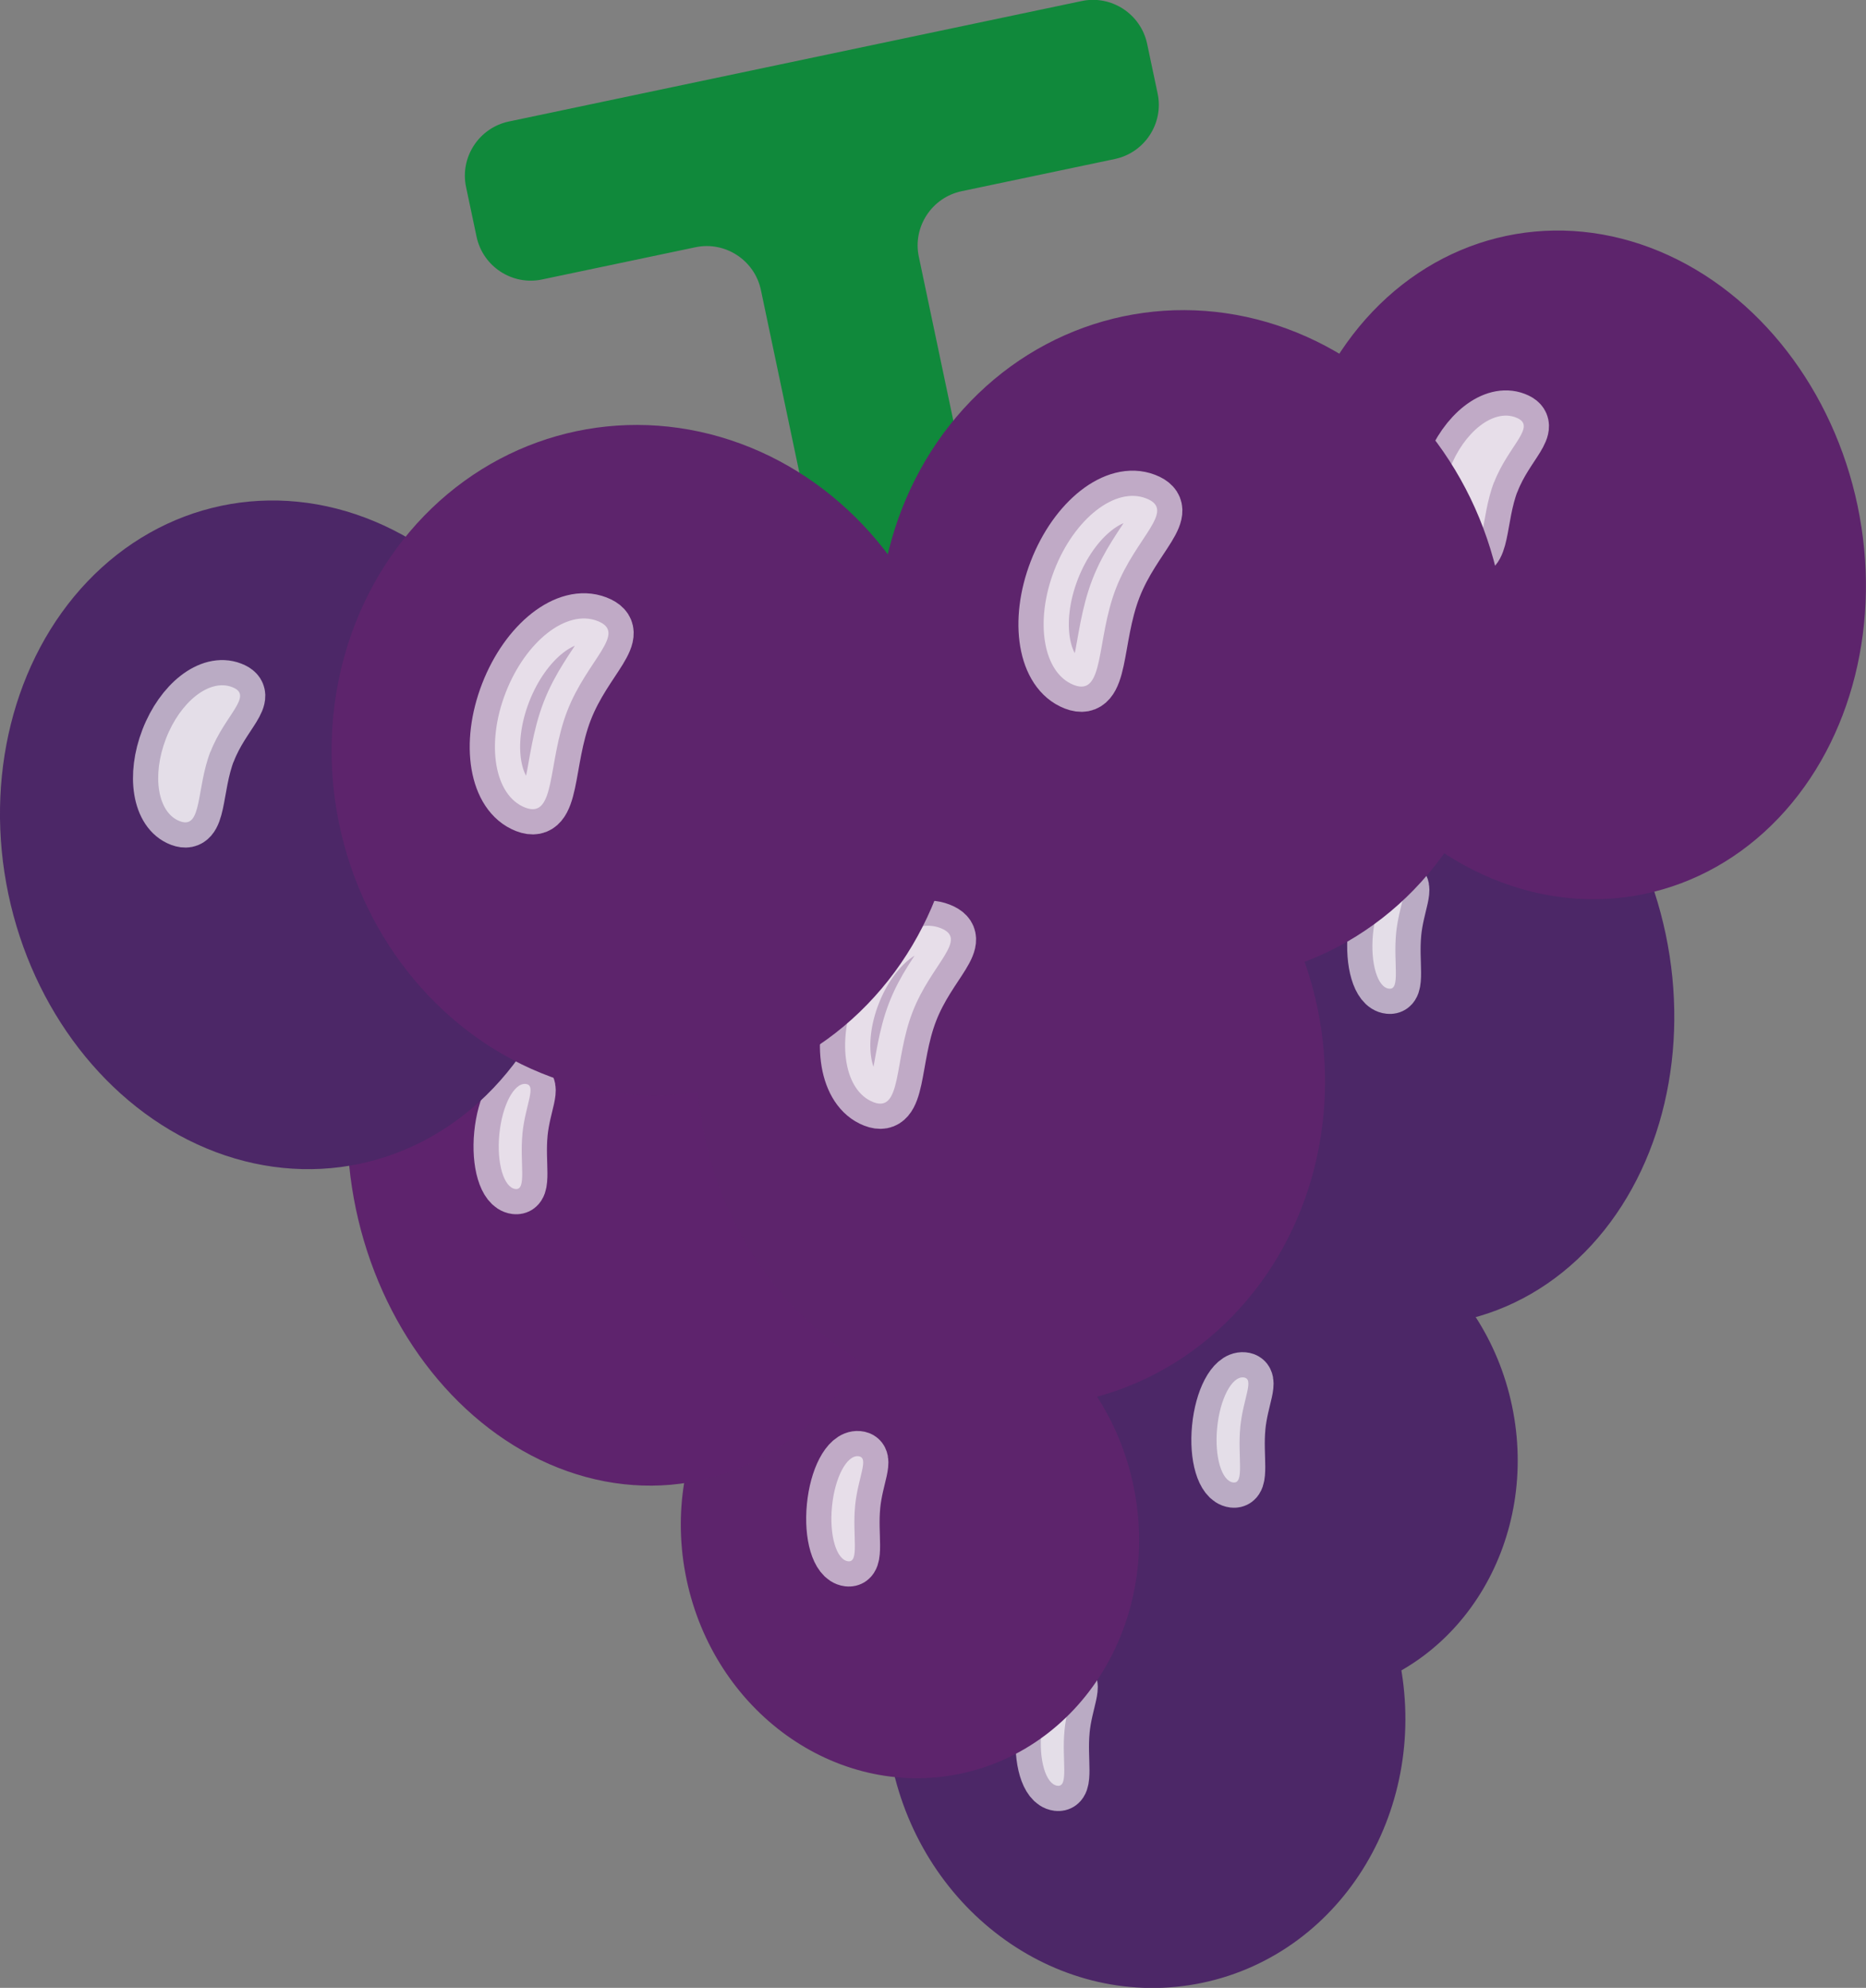 <?xml version="1.0" encoding="UTF-8"?>
<svg id="_レイヤー_2" data-name="レイヤー 2" xmlns="http://www.w3.org/2000/svg" viewBox="0 0 53.29 56.76">
  <rect x="0" y="0" width="53.29" height="56.76" fill="#808080" stroke="none"/>
  <defs>
    <style>
      .cls-1 {
        fill: #5e236d;
        stroke: #5e236d;
      }

      .cls-1, .cls-2, .cls-3 {
        stroke-miterlimit: 10;
        stroke-width: 2.16px;
      }

      .cls-2 {
        fill: #4c2767;
        stroke: #4c2767;
      }

      .cls-4 {
        fill: #10893b;
      }

      .cls-3 {
        fill: #5d246c;
        stroke: #5d246c;
      }

      .cls-5 {
        fill: #fff;
        opacity: .61;
        stroke: #fff;
        stroke-linecap: round;
        stroke-linejoin: round;
        stroke-width: 1.44px;
      }
    </style>
  </defs>
  <g id="_かざり" data-name="かざり">
    <g>
      <ellipse class="cls-2" cx="32.71" cy="48.85" rx="6.32" ry="6.85" transform="translate(-9.34 7.77) rotate(-11.86)"/>
      <path class="cls-5" d="M30.4,49.42c-.08.83.13,1.61-.2,1.57s-.54-.73-.46-1.56.42-1.47.75-1.44-.01.6-.09,1.42Z"/>
      <ellipse class="cls-2" cx="36.8" cy="41.48" rx="5.44" ry="5.96" transform="translate(-7.74 8.45) rotate(-11.86)"/>
      <path class="cls-5" d="M35.42,40.76c-.08.83.13,1.61-.2,1.57s-.54-.73-.46-1.56.42-1.47.75-1.44-.01.6-.09,1.42Z"/>
      <ellipse class="cls-3" cx="25.99" cy="43.75" rx="5.44" ry="5.96" transform="translate(-8.44 6.28) rotate(-11.86)"/>
      <ellipse class="cls-1" cx="17.98" cy="32.88" rx="6.9" ry="8.52" transform="translate(-6.38 4.4) rotate(-11.86)"/>
      <ellipse class="cls-2" cx="39.76" cy="28.31" rx="6.9" ry="8.52" transform="translate(-4.97 8.78) rotate(-11.86)"/>
      <path class="cls-5" d="M14.92,32.38c-.08.83.13,1.61-.2,1.57s-.54-.73-.46-1.56.42-1.47.75-1.44-.01.6-.09,1.42Z"/>
      <path class="cls-5" d="M24.42,43.01c-.08.83.13,1.61-.2,1.57s-.54-.73-.46-1.56c.08-.83.42-1.47.75-1.44s-.01.6-.09,1.42Z"/>
      <path class="cls-5" d="M39.87,26.66c-.08.83.13,1.61-.2,1.57-.33-.03-.54-.73-.46-1.56s.42-1.47.75-1.44-.01.6-.09,1.42Z"/>
      <path class="cls-4" d="M30.89.03L14.53,3.47c-.85.18-1.4,1.02-1.22,1.87l.3,1.42c.18.85,1.02,1.4,1.87,1.22l4.38-.92c.85-.18,1.69.37,1.87,1.22l1.96,9.31c.18.85,1.02,1.4,1.87,1.22l1.42-.3c.85-.18,1.4-1.02,1.22-1.87l-1.96-9.31c-.18-.85.37-1.69,1.22-1.87l4.38-.92c.85-.18,1.4-1.02,1.22-1.87l-.3-1.42c-.18-.85-1.02-1.4-1.87-1.22Z"/>
      <ellipse class="cls-3" cx="28.87" cy="30.6" rx="7.86" ry="8.52" transform="translate(-5.67 6.59) rotate(-11.86)"/>
      <ellipse class="cls-2" cx="8.29" cy="23.84" rx="7.15" ry="8.52" transform="translate(-4.72 2.21) rotate(-11.86)"/>
      <ellipse class="cls-3" cx="44.99" cy="16.13" rx="7.15" ry="8.52" transform="translate(-2.35 9.59) rotate(-11.86)"/>
      <path class="cls-5" d="M26.06,28.9c-.53,1.37-.3,2.89-1.12,2.57-.82-.32-1.05-1.69-.52-3.06s1.62-2.23,2.44-1.91-.27,1.02-.8,2.4Z"/>
      <path class="cls-5" d="M6.01,21.46c-.41,1.06-.23,2.23-.87,1.99s-.81-1.3-.4-2.36c.41-1.06,1.25-1.72,1.89-1.47.63.24-.21.79-.62,1.85Z"/>
      <path class="cls-5" d="M42.67,13.76c-.41,1.06-.23,2.23-.87,1.99-.63-.24-.81-1.3-.4-2.36.41-1.06,1.25-1.72,1.89-1.47.63.24-.21.79-.62,1.85Z"/>
      <ellipse class="cls-3" cx="18.44" cy="21.71" rx="7.86" ry="8.52" transform="translate(-4.07 4.25) rotate(-11.86)"/>
      <ellipse class="cls-3" cx="34.05" cy="18.43" rx="7.86" ry="8.52" transform="translate(-3.06 7.39) rotate(-11.86)"/>
      <path class="cls-5" d="M16.2,20.3c-.57,1.47-.32,3.1-1.2,2.76s-1.13-1.81-.56-3.28c.57-1.47,1.74-2.39,2.62-2.05s-.29,1.1-.86,2.57Z"/>
      <path class="cls-5" d="M31.87,16.8c-.57,1.47-.32,3.1-1.2,2.76-.88-.34-1.13-1.81-.56-3.28s1.74-2.39,2.62-2.05c.88.34-.29,1.1-.86,2.57Z"/>
    </g>
  </g>
</svg>